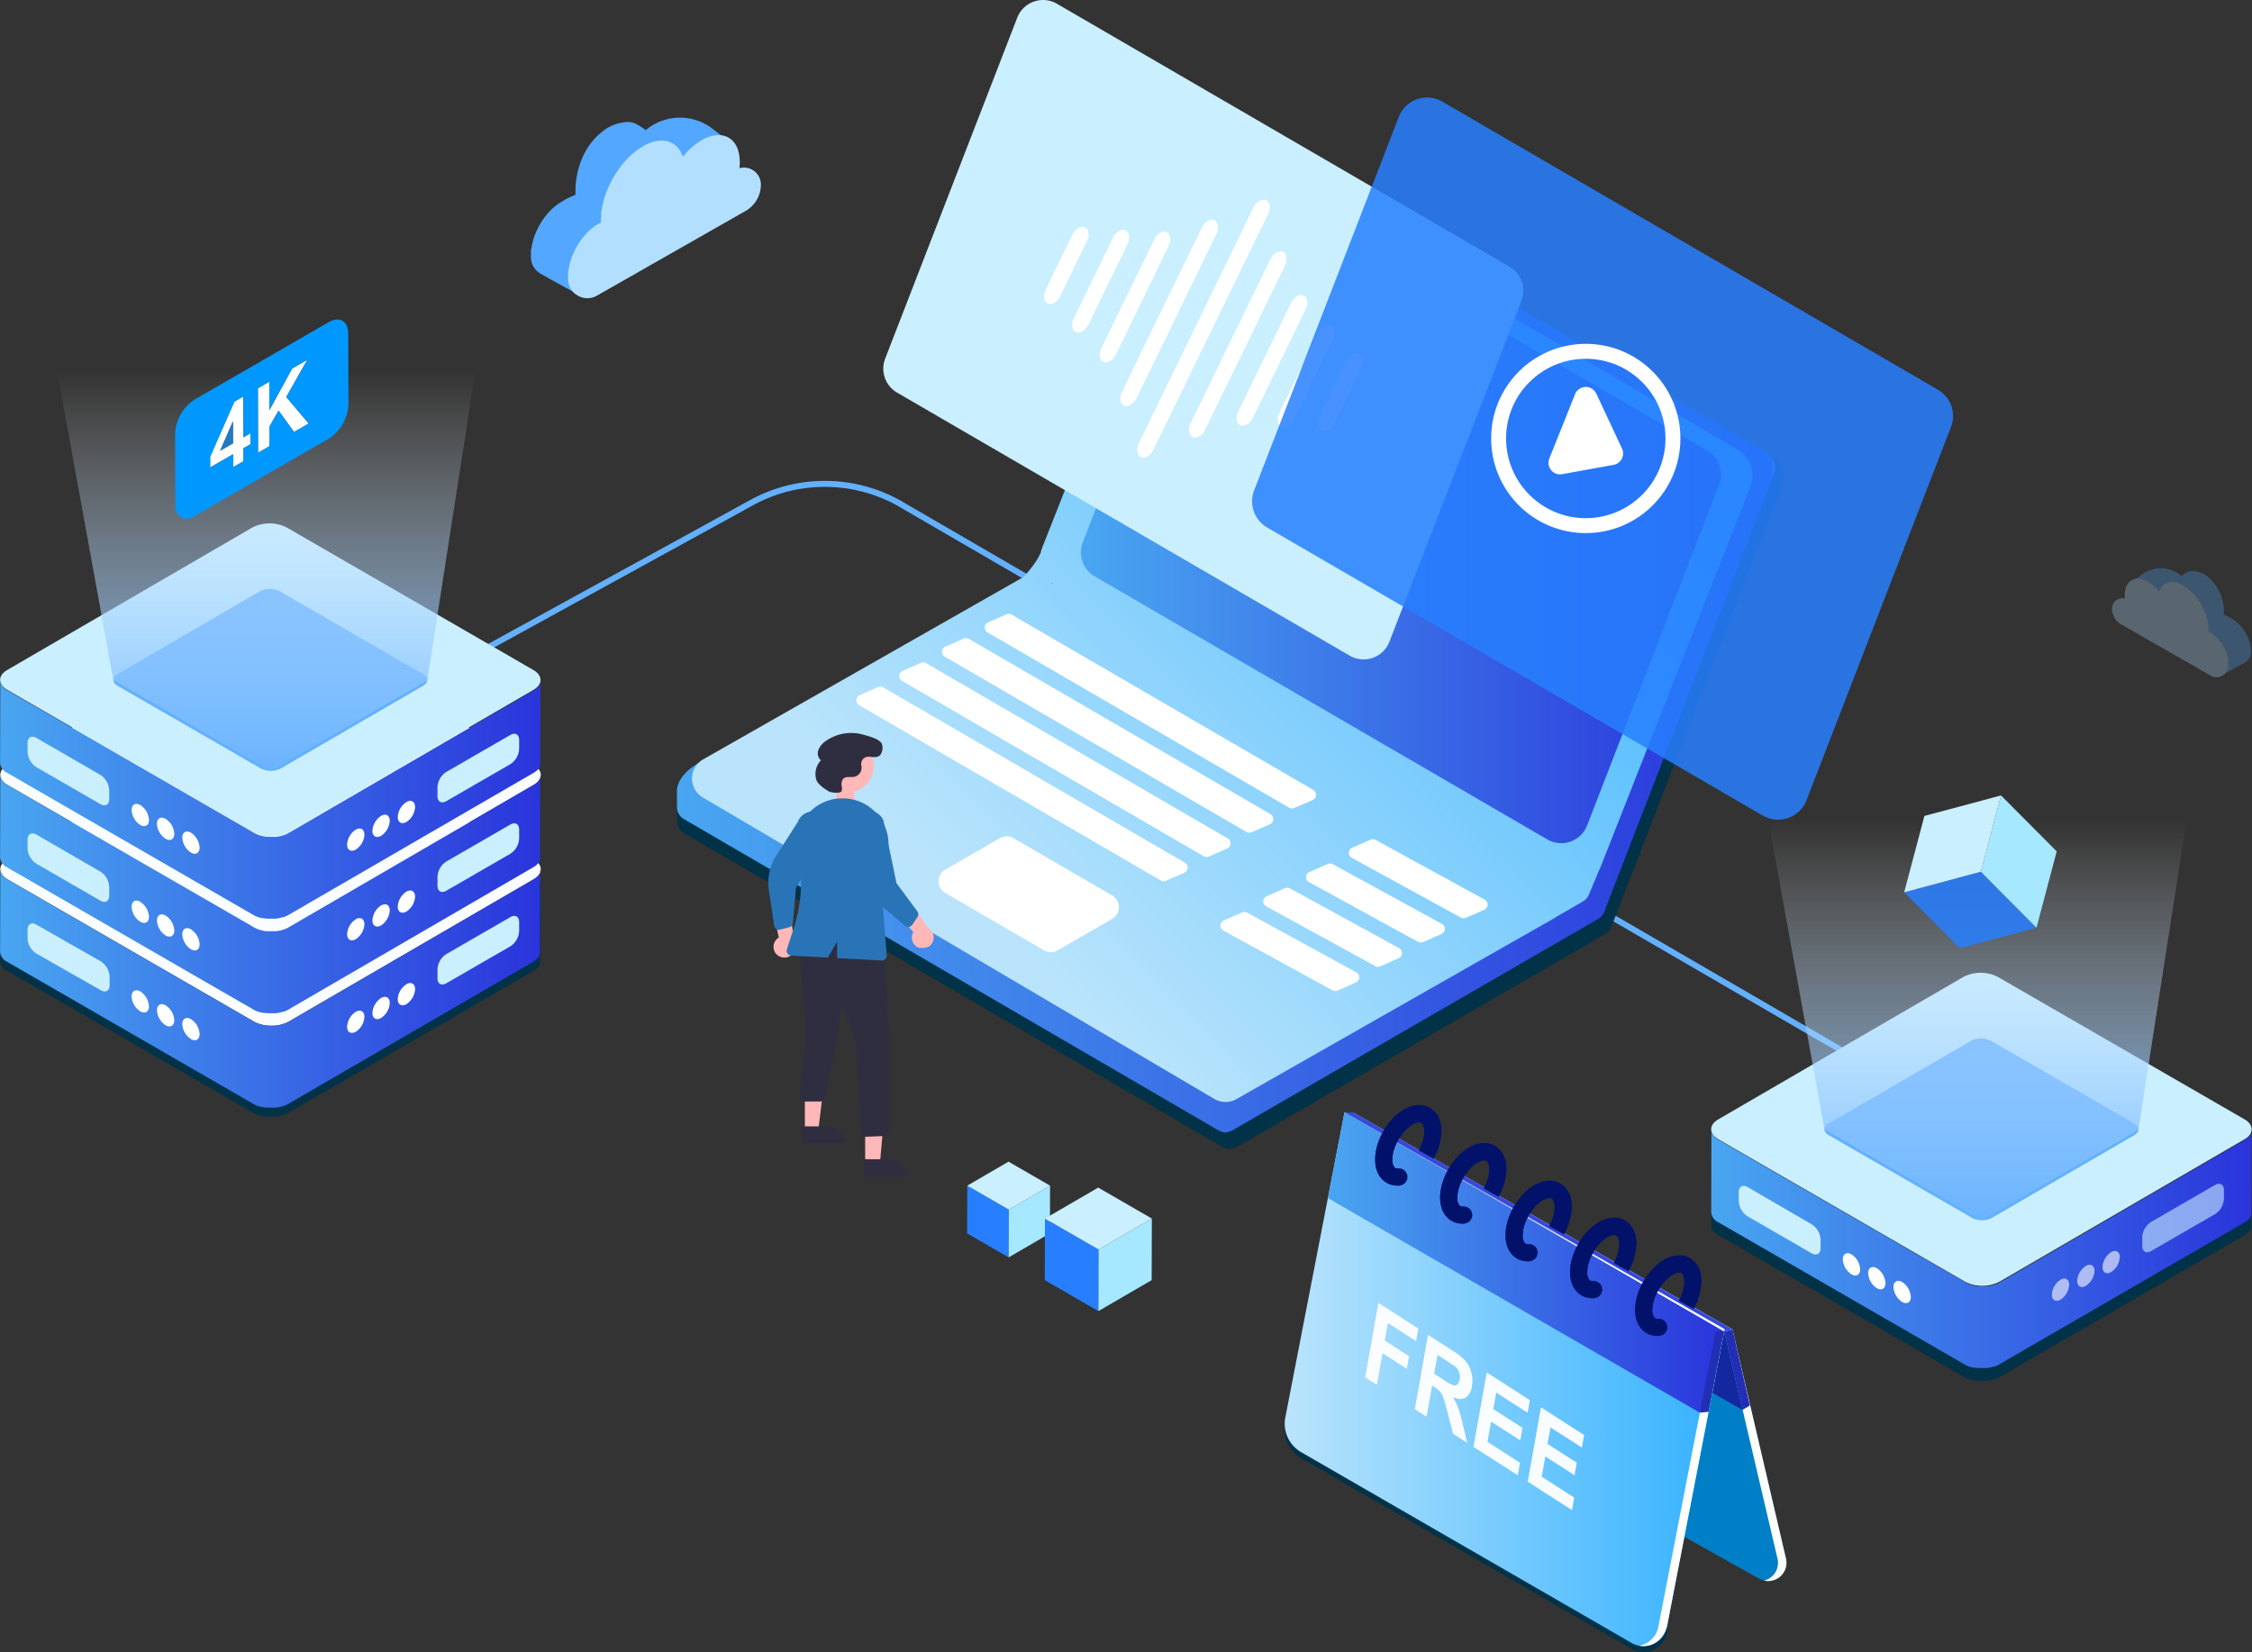 <svg id="图层_1" data-name="图层 1" xmlns="http://www.w3.org/2000/svg" xmlns:xlink="http://www.w3.org/1999/xlink" viewBox="0 0 754.1 553.24"><rect x="0" y="0" width="754.1" height="553.24" fill="#333333" stroke="none"/><defs><style>.cls-1,.cls-2,.cls-26{fill:none;}.cls-2{stroke:#63b0ff;stroke-width:2px;}.cls-2,.cls-26{stroke-miterlimit:10;}.cls-3{fill:#023247;}.cls-4{fill:#007fc7;}.cls-5{fill:url(#未命名的渐变_3);}.cls-6{fill:#212fb5;}.cls-7{fill:#13289e;}.cls-8{fill:#3748dd;}.cls-9{fill:url(#未命名的渐变_6);}.cls-10{fill:url(#未命名的渐变_3-2);}.cls-11{fill:url(#未命名的渐变_12);}.cls-12{fill:#02126a;}.cls-13{opacity:0.95;}.cls-14{fill:#fff;}.cls-15{fill:#dbdbdb;}.cls-16{fill:url(#未命名的渐变_12-2);}.cls-17{fill:url(#未命名的渐变_6-2);}.cls-18{fill:url(#未命名的渐变_12-3);}.cls-19{clip-path:url(#clip-path);}.cls-20{clip-path:url(#clip-path-10);}.cls-21{fill:#caefff;}.cls-22{opacity:0.3;}.cls-23{fill:#53a7ff;}.cls-24{fill:#b3dfff;}.cls-25,.cls-37{fill:#277fff;}.cls-25,.cls-36{opacity:0.85;}.cls-25{isolation:isolate;}.cls-26{stroke:#fff;stroke-width:5px;}.cls-27{fill:#fafdff;}.cls-28{fill:url(#未命名的渐变_12-4);}.cls-29{fill:url(#未命名的渐变_12-5);}.cls-30{fill:url(#未命名的渐变_12-6);}.cls-31{fill:#63b0ff;}.cls-32{fill:url(#未命名的渐变_13);}.cls-33{fill:url(#未命名的渐变_12-7);}.cls-34{opacity:0.6;}.cls-35{fill:url(#未命名的渐变_13-2);}.cls-38{fill:#a6e8ff;}.cls-39{fill:#207ac5;}.cls-40{fill:#0098ff;}.cls-41{fill:#ffb8b8;}.cls-42{fill:#2f2e41;}.cls-43{fill:#2974b7;}</style><linearGradient id="未命名的渐变_3" x1="789.4" y1="499.96" x2="934.52" y2="499.96" gradientUnits="userSpaceOnUse"><stop offset="0" stop-color="#9aa6c1"/><stop offset="0.4" stop-color="#c0c8df"/><stop offset="0.7" stop-color="#fff"/><stop offset="1" stop-color="#fdfefa"/></linearGradient><linearGradient id="未命名的渐变_6" x1="766.51" y1="510.86" x2="913.65" y2="510.86" gradientUnits="userSpaceOnUse"><stop offset="0" stop-color="#bae4fc"/><stop offset="1" stop-color="#33b1ff"/></linearGradient><linearGradient id="未命名的渐变_3-2" x1="786.23" y1="510.86" x2="913.81" y2="510.86" xlink:href="#未命名的渐变_3"/><linearGradient id="未命名的渐变_12" x1="444.66" y1="422.78" x2="577.35" y2="422.78" gradientUnits="userSpaceOnUse"><stop offset="0" stop-color="#49a6f1"/><stop offset="1" stop-color="#2a34db"/><stop offset="1" stop-color="#5c75e8"/></linearGradient><linearGradient id="未命名的渐变_12-2" x1="562.95" y1="261.66" x2="930.03" y2="261.66" xlink:href="#未命名的渐变_12"/><linearGradient id="未命名的渐变_6-2" x1="668.9" y1="359.04" x2="878.37" y2="149.56" gradientTransform="translate(1.59 -4.54) rotate(0.35)" xlink:href="#未命名的渐变_6"/><linearGradient id="未命名的渐变_12-3" x1="698.25" y1="220.93" x2="912.59" y2="220.93" xlink:href="#未命名的渐变_12"/><clipPath id="clip-path" transform="translate(-336.3 -48.99)"><rect class="cls-1" x="623.08" y="254.56" width="211.34" height="126.3"/></clipPath><clipPath id="clip-path-10" transform="translate(-336.3 -48.99)"><rect class="cls-1" x="632.09" y="49" width="214.32" height="220.81"/></clipPath><linearGradient id="未命名的渐变_12-4" x1="336.3" y1="380.11" x2="517.39" y2="380.11" xlink:href="#未命名的渐变_12"/><linearGradient id="未命名的渐变_12-5" x1="336.3" y1="348.5" x2="517.39" y2="348.5" xlink:href="#未命名的渐变_12"/><linearGradient id="未命名的渐变_12-6" x1="336.33" y1="316.86" x2="517.42" y2="316.86" xlink:href="#未命名的渐变_12"/><linearGradient id="未命名的渐变_13" x1="88.82" y1="97.56" x2="88.82" y2="264.42" gradientUnits="userSpaceOnUse"><stop offset="0.16" stop-color="#fff" stop-opacity="0"/><stop offset="1" stop-color="#63b0ff"/></linearGradient><linearGradient id="未命名的渐变_12-7" x1="909.31" y1="467.37" x2="1090.4" y2="467.37" xlink:href="#未命名的渐变_12"/><linearGradient id="未命名的渐变_13-2" x1="661.82" y1="248.04" x2="661.82" y2="414.9" xlink:href="#未命名的渐变_13"/></defs><title>media-player banner</title><path class="cls-2" d="M981,417,639.27,218.61A51,51,0,0,0,588,217.3l-207.58,114" transform="translate(-336.3 -48.99)"/><path class="cls-3" d="M1089.59,432.7a2.3,2.3,0,0,1,0,.26,1.6,1.6,0,0,1,0,.21c0,.08,0,.16-.07.25a1.67,1.67,0,0,1-.08.2,1.92,1.92,0,0,1-.12.25,1.74,1.74,0,0,1-.11.18,2.75,2.75,0,0,1-.19.28l-.13.17a3,3,0,0,1-.35.37,1.59,1.59,0,0,1-.13.13l-.24.2-.23.18a2.9,2.9,0,0,1-.29.19,3.28,3.28,0,0,1-.31.2l-81.32,46.94c-.24.14-.5.27-.76.39l-.23.1-.63.24-.24.08-.42.12-.32.09-.45.1-.31.06c-.31.05-.62.1-.93.13l-.28,0-.56,0h-1.17l-.42,0-.38,0-.41,0-.37-.05-.43-.08-.34-.07-.51-.12-.28-.07c-.3-.09-.59-.18-.87-.29l-.12-.05a7.81,7.81,0,0,1-1.09-.52L911.8,435a4.08,4.08,0,0,1-2.39-3.35l-.08,27.6a4.06,4.06,0,0,0,2.39,3.35l82.64,47.71a7.81,7.81,0,0,0,1.09.52l.07,0,.05,0a8.07,8.07,0,0,0,.87.29l.07,0,.21.05.51.12.13,0,.21,0,.43.08.17,0,.2,0,.41.05.19,0h.19l.42,0h1.17l.56,0h.29c.31,0,.62-.08.93-.13h.05l.26-.06.44-.1.32-.09.42-.12.09,0,.15-.05a5.87,5.87,0,0,0,.63-.24l.23-.1a6.8,6.8,0,0,0,.76-.39L1088,462.58l.1-.06.21-.14.29-.19.23-.18c.08-.07.17-.13.24-.2l0,0,.08-.09a4,4,0,0,0,.35-.37l.07-.08.06-.09c.07-.09.13-.19.19-.28s.06-.08.08-.12l0-.06c0-.08.08-.17.12-.25s0-.1.07-.14,0,0,0-.05a1.82,1.82,0,0,0,.07-.25c0-.05,0-.11,0-.16a.09.09,0,0,1,0-.05,2.3,2.3,0,0,0,0-.26s0-.11,0-.16v-.07l-.69-26.83A.53.53,0,0,0,1089.59,432.7Z" transform="translate(-336.3 -48.99)"/><path class="cls-3" d="M517.35,343.43a2.3,2.3,0,0,1,0,.26,1.6,1.6,0,0,1-.05.21c0,.08,0,.16-.07.25a1.67,1.67,0,0,1-.08.2,1.92,1.92,0,0,1-.12.25,1.74,1.74,0,0,1-.11.18,2.75,2.75,0,0,1-.19.28l-.13.17a3,3,0,0,1-.35.37l-.13.13-.24.2-.23.18a2.9,2.9,0,0,1-.29.19,3.28,3.28,0,0,1-.31.2l-82.09,47.71c-.24.14-.5.27-.76.39l-.23.1q-.31.14-.63.24l-.24.08-.42.12-.32.09-.45.1-.31.06c-.31.05-.62.1-.93.13l-.28,0-.56,0h-1.17l-.42,0-.38,0-.41,0-.37-.05-.43-.08-.34-.07-.51-.12-.28-.07c-.3-.09-.59-.18-.87-.29l-.12-.05a7.81,7.81,0,0,1-1.09-.52L338.8,346.5a4.08,4.08,0,0,1-2.39-3.35l-.08,27.6a4.06,4.06,0,0,0,2.39,3.35l82.64,47.71a7.81,7.81,0,0,0,1.09.52l.07,0,.05,0a8.07,8.07,0,0,0,.87.29l.07,0,.21.05.51.12.13,0,.21,0,.43.08.17,0,.2,0,.41.05.19,0h.19l.42,0h1.17l.56,0h.29c.31,0,.62-.08.93-.13h.05l.26-.06.44-.1.32-.09.42-.12.09,0,.15-.05a5.87,5.87,0,0,0,.63-.24l.23-.1a6.8,6.8,0,0,0,.76-.39L515,374.08l.1-.06.21-.14.29-.19.23-.18c.08-.07.17-.13.24-.2l.05,0,.08-.09a4,4,0,0,0,.35-.37l.07-.08.06-.09c.07-.09.13-.19.19-.28s.06-.08.08-.12l0-.06c0-.08.08-.17.12-.25l.07-.14s0,0,0-.05a1.82,1.82,0,0,0,.07-.25c0-.05,0-.11,0-.16a.09.09,0,0,1,0-.05,2.3,2.3,0,0,0,0-.26s0-.11,0-.16v-.07l.08-27.6A.64.64,0,0,0,517.35,343.43Z" transform="translate(-336.3 -48.99)"/><path class="cls-3" d="M769.52,513.49,895,585l-.52,10.76a8,8,0,0,1-11.83,5.39L772,537.27a11,11,0,0,1-5.3-11.62Z" transform="translate(-336.3 -48.99)"/><path class="cls-4" d="M789.4,421.48l127,72.69,17.9,76.69a6.11,6.11,0,0,1-9,6.74L808.09,512Z" transform="translate(-336.3 -48.99)"/><path class="cls-5" d="M934.34,570.86l-17.9-76.69-127-72.69.47,1.93,123.78,71.47,17.81,76a6.1,6.1,0,0,1-4.49,7.4A6.12,6.12,0,0,0,934.34,570.86Z" transform="translate(-336.3 -48.99)"/><polygon class="cls-6" points="580.14 445.18 585.97 470.67 583.44 472.14 577.35 445.89 580.14 445.18"/><polygon class="cls-7" points="583.44 472.14 560.92 459.25 559.79 435.75 577.35 445.89 583.44 472.14"/><polygon class="cls-8" points="580.14 445.18 453.1 372.49 450.22 372.5 577.35 445.89 580.14 445.18"/><path class="cls-9" d="M786.52,421.49l127.13,73.4-19.17,98.88a8,8,0,0,1-11.83,5.39L772,535.28a11,11,0,0,1-5.3-11.62Z" transform="translate(-336.3 -48.99)"/><path class="cls-10" d="M786.52,421.49l-.29,1.49,124.55,71.91-19.17,98.88a8,8,0,0,1-6.4,6.33c4.14.76,8.41-1.88,9.43-7.14l19.17-98.88Z" transform="translate(-336.3 -48.99)"/><polygon class="cls-11" points="444.66 401.21 569.21 473.07 577.35 445.89 450.22 372.5 444.66 401.21"/><polygon class="cls-6" points="574.48 445.89 569.21 473.07 572.14 472.76 577.35 445.89 574.48 445.89"/><path class="cls-12" d="M804.24,446a7,7,0,0,1-4.81-1.82c-1.21-1.11-2.64-3.2-2.64-6.91,0-6.25,4.24-13.6,9.65-16.72,3.07-1.77,6.23-2,8.68-.56s3.85,4.25,3.85,7.8a19.52,19.52,0,0,1-2.62,9.22l-5-2.79a14,14,0,0,0,1.9-6.42c0-1.39-.38-2.47-1-2.82s-1.73-.13-2.93.56c-3.61,2.09-6.78,7.58-6.78,11.75a3.79,3.79,0,0,0,.78,2.68,1.32,1.32,0,0,0,1.13.3L805,446Z" transform="translate(-336.3 -48.99)"/><path class="cls-12" d="M804.24,446a7,7,0,0,1-4.81-1.82c-1.21-1.11-2.64-3.2-2.64-6.91,0-6.25,4.24-13.6,9.65-16.72,3.07-1.77,6.23-2,8.68-.56s3.85,4.25,3.85,7.8a2.87,2.87,0,0,1-5.74,0c0-1.39-.38-2.47-1-2.82s-1.73-.13-2.93.56c-3.61,2.09-6.78,7.58-6.78,11.75a3.79,3.79,0,0,0,.78,2.68,1.32,1.32,0,0,0,1.13.3A2.87,2.87,0,1,1,805,446Z" transform="translate(-336.3 -48.99)"/><path class="cls-12" d="M826,458.74a7,7,0,0,1-4.81-1.82c-1.21-1.11-2.64-3.2-2.64-6.91,0-6.25,4.24-13.6,9.65-16.72,3.07-1.77,6.23-2,8.68-.56s3.85,4.25,3.85,7.8a19.52,19.52,0,0,1-2.62,9.22l-5-2.79a14,14,0,0,0,1.9-6.42c0-1.39-.37-2.47-1-2.82s-1.73-.13-2.93.56c-3.61,2.09-6.78,7.58-6.78,11.75a3.79,3.79,0,0,0,.78,2.68,1.34,1.34,0,0,0,1.13.3l.5,5.72Z" transform="translate(-336.3 -48.99)"/><path class="cls-12" d="M826,458.74a7,7,0,0,1-4.81-1.82c-1.21-1.11-2.64-3.2-2.64-6.91,0-6.25,4.24-13.6,9.65-16.72,3.07-1.77,6.23-2,8.68-.56s3.85,4.25,3.85,7.8a2.87,2.87,0,0,1-5.74,0c0-1.39-.37-2.47-1-2.82s-1.73-.13-2.93.56c-3.61,2.09-6.78,7.58-6.78,11.75a3.79,3.79,0,0,0,.78,2.68,1.34,1.34,0,0,0,1.13.3,2.87,2.87,0,1,1,.5,5.72Z" transform="translate(-336.3 -48.99)"/><path class="cls-12" d="M847.88,471.35a7,7,0,0,1-4.8-1.82c-1.21-1.11-2.64-3.2-2.64-6.91,0-6.25,4.24-13.6,9.65-16.72,3.07-1.77,6.23-2,8.68-.56s3.85,4.25,3.85,7.8a19.52,19.52,0,0,1-2.62,9.22l-5-2.79a13.93,13.93,0,0,0,1.89-6.42c0-1.39-.38-2.47-1-2.82s-1.73-.13-2.93.56c-3.61,2.09-6.78,7.58-6.78,11.75a3.79,3.79,0,0,0,.78,2.68,1.32,1.32,0,0,0,1.13.3l.5,5.72Z" transform="translate(-336.3 -48.99)"/><path class="cls-12" d="M847.88,471.35a7,7,0,0,1-4.8-1.82c-1.21-1.11-2.64-3.2-2.64-6.91,0-6.25,4.24-13.6,9.65-16.72,3.07-1.77,6.23-2,8.68-.56s3.85,4.25,3.85,7.8a2.87,2.87,0,1,1-5.74,0c0-1.39-.38-2.47-1-2.82s-1.73-.13-2.93.56c-3.61,2.09-6.78,7.58-6.78,11.75a3.79,3.79,0,0,0,.78,2.68,1.32,1.32,0,0,0,1.13.3,2.87,2.87,0,1,1,.5,5.72Z" transform="translate(-336.3 -48.99)"/><path class="cls-12" d="M869.52,483.72a7,7,0,0,1-4.81-1.82c-1.21-1.11-2.64-3.2-2.64-6.91,0-6.25,4.24-13.6,9.65-16.72,3.07-1.77,6.23-2,8.68-.56s3.85,4.25,3.85,7.79a19.52,19.52,0,0,1-2.62,9.22l-5-2.79a14,14,0,0,0,1.9-6.42c0-1.39-.38-2.47-1-2.82s-1.73-.13-2.94.56c-3.61,2.09-6.78,7.58-6.78,11.75a3.79,3.79,0,0,0,.78,2.68,1.32,1.32,0,0,0,1.13.3l.5,5.72Z" transform="translate(-336.3 -48.99)"/><path class="cls-12" d="M869.52,483.72a7,7,0,0,1-4.81-1.82c-1.21-1.11-2.64-3.2-2.64-6.91,0-6.25,4.24-13.6,9.65-16.72,3.07-1.77,6.23-2,8.68-.56s3.85,4.25,3.85,7.79a2.87,2.87,0,0,1-5.74,0c0-1.39-.38-2.47-1-2.82s-1.73-.13-2.94.56c-3.61,2.09-6.78,7.58-6.78,11.75a3.79,3.79,0,0,0,.78,2.68,1.32,1.32,0,0,0,1.13.3,2.87,2.87,0,1,1,.5,5.72Z" transform="translate(-336.3 -48.99)"/><path class="cls-12" d="M891.31,496.34a7,7,0,0,1-4.81-1.82c-1.21-1.11-2.65-3.2-2.65-6.91,0-6.25,4.24-13.6,9.66-16.72,3.07-1.77,6.23-2,8.68-.56s3.85,4.25,3.85,7.8a19.52,19.52,0,0,1-2.62,9.22l-5-2.79a13.93,13.93,0,0,0,1.89-6.42c0-1.39-.38-2.47-1-2.82s-1.73-.13-2.93.56c-3.61,2.09-6.78,7.58-6.78,11.75a3.79,3.79,0,0,0,.78,2.68,1.32,1.32,0,0,0,1.13.3l.5,5.72Z" transform="translate(-336.3 -48.99)"/><path class="cls-12" d="M891.31,496.34a7,7,0,0,1-4.81-1.82c-1.21-1.11-2.65-3.2-2.65-6.91,0-6.25,4.24-13.6,9.66-16.72,3.07-1.77,6.23-2,8.68-.56s3.85,4.25,3.85,7.8a2.87,2.87,0,0,1-5.74,0c0-1.39-.38-2.47-1-2.82s-1.73-.13-2.93.56c-3.61,2.09-6.78,7.58-6.78,11.75a3.79,3.79,0,0,0,.78,2.68,1.32,1.32,0,0,0,1.13.3,2.87,2.87,0,1,1,.5,5.72Z" transform="translate(-336.3 -48.99)"/><g class="cls-13"><polygon class="cls-14" points="474.93 444.89 474.18 449.1 464.75 443.04 463.7 448.94 471.84 454.17 471.09 458.38 462.96 453.16 461.07 463.74 457.14 461.22 461.57 436.31 474.93 444.89"/><path class="cls-14" d="M826.07,525.74l1.51,6.39-4.71-3L821,521.87c-.67-2.59-1.14-4.25-1.42-5a6.34,6.34,0,0,0-1-1.8,9.21,9.21,0,0,0-1.93-1.55l-.8-.51L814,523.41l-3.94-2.53L814.48,496l8.28,5.32a19.54,19.54,0,0,1,4.42,3.58,9.54,9.54,0,0,1,1.84,3.84,10.61,10.61,0,0,1,.15,4.48,5.27,5.27,0,0,1-2.11,3.8q-1.62,1-4.27-.18a19.59,19.59,0,0,1,1.74,3.45A47.94,47.94,0,0,1,826.07,525.74Zm-6.61-14.84a16.54,16.54,0,0,0,3.59,2,1.41,1.41,0,0,0,1.29-.34,2.85,2.85,0,0,0,.73-1.62,4.5,4.5,0,0,0-1.47-4.3c-.31-.26-1.26-.9-2.86-1.93l-3.07-2L816.55,509l2.91,1.87" transform="translate(-336.3 -48.99)"/><polygon class="cls-14" points="512.29 468.88 511.54 473.09 501.03 466.34 500.04 471.87 509.82 478.15 509.08 482.34 499.3 476.06 498.09 482.84 508.98 489.83 508.23 494.03 493.41 484.51 497.84 459.6 512.29 468.88"/><polygon class="cls-14" points="530.45 480.55 529.7 484.75 519.18 478 518.2 483.53 527.99 489.81 527.24 494.01 517.46 487.72 516.25 494.5 527.14 501.5 526.39 505.69 511.57 496.17 516 471.26 530.45 480.55"/></g><polygon class="cls-15" points="513.62 296.05 347.35 199.42 347.43 199.55 513.69 296.18 513.62 296.05"/><path class="cls-3" d="M927.2,200.26l-177-101.08c-6.29-3.75-13.39,3.52-14.51,7.62-.44,1.62,1.77-.66,2.88-1.07l8.23-3.09h0L921,204.82a1.13,1.13,0,0,1,.58.84,11.65,11.65,0,0,0,1.2,3.35,1.21,1.21,0,0,1,0,1L868.93,351.07a3.37,3.37,0,0,1-1.48,1.72L749.75,423a3.39,3.39,0,0,1-3.4,0L568.92,317a1.22,1.22,0,0,1-.37-1.75l3-4.14a1.22,1.22,0,0,0-1.63-1.74c-4.24,2.68-6.42,5.51-6.85,8.74,0,.25,0,5.9,0,5.9a4.63,4.63,0,0,0,2.3,4L745.52,433a8.49,8.49,0,0,0,1.72.71,3,3,0,0,0,1.64,0,7.62,7.62,0,0,0,1.72-.69l123.25-71.25a4.63,4.63,0,0,0,2-2.34L933.31,211l.23-.9c1-3.09-.65-7.56-6.34-9.87" transform="translate(-336.3 -48.99)"/><path id="SVGID" class="cls-16" d="M745.27,99.6h0m0,0h0m0,0h0m0,0h0m0,0h0m0,0h0m0,0h0m0,0h0m0,0h0m-11,4.12c-.44,1.6,1.76-.65,2.86-1.07l8.16-3.06h0L918.21,201a1.13,1.13,0,0,1,.58.83,11.75,11.75,0,0,0,1.19,3.32,1.23,1.23,0,0,1,0,.94L866.58,346.12a3.44,3.44,0,0,1-1.46,1.71l-116.81,69.7a3.37,3.37,0,0,1-3.38,0L568.83,312.3a1.2,1.2,0,0,1-.36-1.74l2.94-4.11a1.2,1.2,0,0,0-1.62-1.72c-4.21,2.66-6.38,5.47-6.8,8.67,0,.25,0,5.85,0,5.85a4.59,4.59,0,0,0,2.28,4L744.11,427.4a7.76,7.76,0,0,0,1.7.7,3,3,0,0,0,1.63,0,7.56,7.56,0,0,0,1.71-.69l122.32-70.71a4.55,4.55,0,0,0,2-2.32l57-147.27a3.24,3.24,0,0,0,.2-.9h0s.76-4.66-4.88-6.94l-.2-.13-176.87-103a7,7,0,0,0-3.68-1c-5.07,0-9.82,5.31-10.72,8.59" transform="translate(-336.3 -48.99)"/><path class="cls-17" d="M918.16,199.59,749.87,100.41a10.08,10.08,0,0,0-14.5,5L685.71,231.34a1.46,1.46,0,0,0-.28.71l-.16.41a10.76,10.76,0,0,0-.47,1.56c-1.75,4.16-5.95,8.34-5.95,8.34h0a4.09,4.09,0,0,0-.47.23l-106.64,60.7a7.37,7.37,0,0,0-.09,12.75L742.93,417a7.37,7.37,0,0,0,7.38.06L857,356.33c.19-.11.36-.24.54-.36h0l8.88-5.15a4.55,4.55,0,0,0,1.92-2.19l3.58-8.59h0a10.16,10.16,0,0,0,.46-1L922.43,212a10.08,10.08,0,0,0-4.27-12.39M688.33,244.16l.22,0a9.2,9.2,0,0,0,1,.66Z" transform="translate(-336.3 -48.99)"/><path class="cls-18" d="M854.43,330.08,702.87,242a9.28,9.28,0,0,1-4-11.37L743.1,116.44a9.28,9.28,0,0,1,13.31-4.67L908,199.85a9.29,9.29,0,0,1,4,11.37L867.75,325.41a9.28,9.28,0,0,1-13.32,4.67" transform="translate(-336.3 -48.99)"/><g class="cls-19"><path class="cls-14" d="M685.93,367.27,652.82,348a4.5,4.5,0,0,1,0-7.79l18.3-10.57a4.51,4.51,0,0,1,4.52,0l33.11,19.24a4.51,4.51,0,0,1,0,7.8l-18.3,10.57a4.56,4.56,0,0,1-4.52,0" transform="translate(-336.3 -48.99)"/></g><g class="cls-19"><path class="cls-14" d="M768,319.48l-101-58.7a1.89,1.89,0,0,1,.19-3.37l6.15-2.7a1.88,1.88,0,0,1,1.71.1l101,58.7a1.89,1.89,0,0,1-.19,3.37l-6.15,2.69a1.88,1.88,0,0,1-1.71-.09" transform="translate(-336.3 -48.99)"/></g><g class="cls-19"><path class="cls-14" d="M753.69,327.6l-101-58.7a1.89,1.89,0,0,1,.19-3.37l6.15-2.7a1.88,1.88,0,0,1,1.71.1l101,58.7a1.89,1.89,0,0,1-.19,3.37l-6.15,2.7a1.91,1.91,0,0,1-1.71-.1" transform="translate(-336.3 -48.99)"/></g><g class="cls-19"><path class="cls-14" d="M739.36,335.72l-101-58.7a1.89,1.89,0,0,1,.19-3.37l6.15-2.69a1.88,1.88,0,0,1,1.71.1l101,58.7a1.89,1.89,0,0,1-.19,3.37l-6.15,2.69a1.94,1.94,0,0,1-1.71-.1" transform="translate(-336.3 -48.99)"/></g><g class="cls-19"><path class="cls-14" d="M725,343.84l-101-58.7a1.89,1.89,0,0,1,.19-3.37l6.15-2.7a1.88,1.88,0,0,1,1.71.1l101,58.7a1.89,1.89,0,0,1-.19,3.37l-6.15,2.69a1.88,1.88,0,0,1-1.71-.09" transform="translate(-336.3 -48.99)"/></g><g class="cls-19"><path class="cls-14" d="M825.43,356.24l-36.52-20a1.89,1.89,0,0,1,.19-3.37l6.15-2.7a1.88,1.88,0,0,1,1.71.1l36.53,20a1.89,1.89,0,0,1-.19,3.37l-6.15,2.7a1.9,1.9,0,0,1-1.72-.1" transform="translate(-336.3 -48.99)"/></g><g class="cls-19"><path class="cls-14" d="M811.1,364.36l-36.52-20a1.89,1.89,0,0,1,.19-3.37l6.15-2.69a1.88,1.88,0,0,1,1.71.1l36.53,20a1.89,1.89,0,0,1-.19,3.37l-6.15,2.69a1.9,1.9,0,0,1-1.72-.1" transform="translate(-336.3 -48.99)"/></g><g class="cls-19"><path class="cls-14" d="M796.77,372.48l-36.52-20a1.89,1.89,0,0,1,.19-3.37l6.15-2.7a1.88,1.88,0,0,1,1.71.1l36.53,20a1.89,1.89,0,0,1-.19,3.37l-6.15,2.69a1.9,1.9,0,0,1-1.72-.09" transform="translate(-336.3 -48.99)"/></g><g class="cls-19"><path class="cls-14" d="M782.44,380.6l-36.52-20a1.89,1.89,0,0,1,.19-3.37l6.15-2.7a1.88,1.88,0,0,1,1.71.1l36.53,20a1.89,1.89,0,0,1-.19,3.37l-6.15,2.7a1.9,1.9,0,0,1-1.72-.1" transform="translate(-336.3 -48.99)"/></g><g class="cls-20"><path class="cls-21" d="M788.26,268.55,636.7,180.47a9.29,9.29,0,0,1-4-11.37L676.93,54.92a9.27,9.27,0,0,1,13.3-4.67l151.56,88.07a9.29,9.29,0,0,1,4,11.37L801.56,263.87a9.27,9.27,0,0,1-13.3,4.68" transform="translate(-336.3 -48.99)"/></g><g class="cls-20"><path class="cls-14" d="M726.21,178.78" transform="translate(-336.3 -48.99)"/></g><path class="cls-14" d="M758.64,116a2.12,2.12,0,0,1,1.59,0c1.34.62,1.64,2.74.68,4.72l-38.37,78.87a4.87,4.87,0,0,1-2.6,2.52,2.08,2.08,0,0,1-1.59,0c-1.34-.61-1.65-2.74-.68-4.72L756,118.51A4.81,4.81,0,0,1,758.64,116Z" transform="translate(-336.3 -48.99)"/><path class="cls-14" d="M789.82,167.46a2.12,2.12,0,0,1,1.59,0c1.34.62,1.64,2.74.68,4.72l-8.93,18.36a4.81,4.81,0,0,1-2.6,2.51,2.13,2.13,0,0,1-1.59,0c-1.34-.62-1.64-2.75-.68-4.73L787.22,170A4.9,4.9,0,0,1,789.82,167.46Z" transform="translate(-336.3 -48.99)"/><path class="cls-14" d="M780.42,157.9a2.13,2.13,0,0,1,1.59,0c1.34.62,1.65,2.75.68,4.73l-13.07,26.87A4.81,4.81,0,0,1,767,192a2.13,2.13,0,0,1-1.59,0c-1.34-.62-1.64-2.75-.68-4.73l13.08-26.87A4.76,4.76,0,0,1,780.42,157.9Z" transform="translate(-336.3 -48.99)"/><path class="cls-14" d="M771.23,147.9a2.08,2.08,0,0,1,1.59,0c1.34.62,1.64,2.74.68,4.73l-17.65,36.26a4.81,4.81,0,0,1-2.6,2.51,2.13,2.13,0,0,1-1.59,0c-1.34-.62-1.65-2.75-.68-4.73l17.64-36.26A4.88,4.88,0,0,1,771.23,147.9Z" transform="translate(-336.3 -48.99)"/><path class="cls-14" d="M741.32,122.71a2.13,2.13,0,0,1,1.59,0c1.34.62,1.64,2.75.68,4.73L716.91,182.3a4.87,4.87,0,0,1-2.6,2.52,2.12,2.12,0,0,1-1.59,0c-1.34-.62-1.64-2.74-.68-4.73l26.68-54.83A4.83,4.83,0,0,1,741.32,122.71Z" transform="translate(-336.3 -48.99)"/><path class="cls-14" d="M764.27,133.31a2.08,2.08,0,0,1,1.59,0c1.34.62,1.64,2.74.68,4.73l-26.68,54.83a4.87,4.87,0,0,1-2.6,2.52,2.13,2.13,0,0,1-1.59,0c-1.34-.62-1.64-2.74-.67-4.73l26.67-54.83A4.85,4.85,0,0,1,764.27,133.31Z" transform="translate(-336.3 -48.99)"/><path class="cls-14" d="M711.57,126.09a2.13,2.13,0,0,1,1.59,0c1.34.62,1.65,2.75.68,4.73l-13.07,26.87a4.81,4.81,0,0,1-2.6,2.51,2.13,2.13,0,0,1-1.59,0c-1.34-.62-1.64-2.75-.68-4.73L709,128.6A4.81,4.81,0,0,1,711.57,126.09Z" transform="translate(-336.3 -48.99)"/><path class="cls-14" d="M698,125.05a2.08,2.08,0,0,1,1.59,0c1.34.61,1.65,2.74.68,4.72l-8.93,18.36a4.81,4.81,0,0,1-2.6,2.51,2.13,2.13,0,0,1-1.59,0c-1.34-.62-1.65-2.75-.68-4.73l8.92-18.35A4.88,4.88,0,0,1,698,125.05Z" transform="translate(-336.3 -48.99)"/><path class="cls-14" d="M725.33,126.69a2.13,2.13,0,0,1,1.59,0c1.34.62,1.64,2.75.68,4.73L710,167.71a4.87,4.87,0,0,1-2.6,2.52,2.12,2.12,0,0,1-1.59,0c-1.34-.62-1.64-2.74-.67-4.73l17.64-36.26A4.87,4.87,0,0,1,725.33,126.69Z" transform="translate(-336.3 -48.99)"/><g class="cls-22"><path class="cls-1" d="M1067.49,242.41h0S1067.49,242.42,1067.49,242.41Z" transform="translate(-336.3 -48.99)"/><path class="cls-23" d="M1067,242a10.74,10.74,0,0,0-13.66-.49l-1.71,1.3c-.29.26,3.72,1.84,3.76,2.24a3.43,3.43,0,0,0-4.33,3.31h0a6.11,6.11,0,0,0,.81,3l15.58-8.94A3.79,3.79,0,0,0,1067,242Z" transform="translate(-336.3 -48.99)"/><path class="cls-23" d="M1089.94,265.83a13.56,13.56,0,0,0-6-9.48c-.17-.1-.34-.18-.5-.26l-14.84,8.51,13,9.81s5.47-3,6.62-3.69a2.53,2.53,0,0,0,.27-.18h0a3.12,3.12,0,0,0,.59-.56,3.79,3.79,0,0,0,.94-2.53v-1.58Z" transform="translate(-336.3 -48.99)"/><path class="cls-23" d="M1081,254.86c0-.22,0-.44,0-.67a15.25,15.25,0,0,0-5.34-12,8.55,8.55,0,0,0-5.3-2c-1.28,0-2.27.73-3.61,1.67-.38.27-.72.57-1.12.8l-13.78,7.9a5.77,5.77,0,0,0,2.1,2.12l17.47,12.14,12-8.32C1084.36,256.18,1081.05,254.87,1081,254.86Z" transform="translate(-336.3 -48.99)"/><path class="cls-24" d="M1082.45,270.27a13.56,13.56,0,0,0-6-9.48c-.2-.11-.39-.21-.59-.3,0-.24,0-.48,0-.73,0-5.39-3.82-12-8.49-14.71-3.76-2.17-7-1.16-8.07,2.12a13.82,13.82,0,0,0-3.79-3.35c-4.24-2.45-7.71-.45-7.71,4.45,0,.39,0,.78.07,1.18a3.43,3.43,0,0,0-4.33,3.31h0a6.14,6.14,0,0,0,3.08,5.33l30,17.17a3.84,3.84,0,0,0,4-.1,2.53,2.53,0,0,0,.27-.18h0a3.12,3.12,0,0,0,.59-.56,3.79,3.79,0,0,0,.94-2.53v-1.58Z" transform="translate(-336.3 -48.99)"/></g><path class="cls-1" d="M551.43,93.61h0S551.43,93.62,551.43,93.61Z" transform="translate(-336.3 -48.99)"/><path class="cls-23" d="M552.19,92.87a17.79,17.79,0,0,1,22.63-.81l2.83,2.15c.48.43-6.16,3.05-6.23,3.71a5.68,5.68,0,0,1,7.18,5.48h0a10.18,10.18,0,0,1-1.34,5L551.45,93.63A6.36,6.36,0,0,1,552.19,92.87Z" transform="translate(-336.3 -48.99)"/><path class="cls-23" d="M514.24,132.4c.66-6,4.86-12.79,9.9-15.71.28-.16.56-.3.83-.43l24.58,14.1L528.1,146.61s-9.07-4.91-11-6.12a5,5,0,0,1-.45-.3h0a5,5,0,0,1-1-.93,6.35,6.35,0,0,1-1.56-4.19v-2.61Z" transform="translate(-336.3 -48.99)"/><path class="cls-23" d="M529,114.22c0-.36,0-.73,0-1.11,0-8.27,3.43-15.68,8.85-19.93a14.15,14.15,0,0,1,8.78-3.33c2.12,0,3.76,1.2,6,2.77.62.44,1.2.95,1.86,1.33L577.25,107a9.42,9.42,0,0,1-3.48,3.5l-28.93,20.11-20-13.77C523.48,116.41,529,114.24,529,114.22Z" transform="translate(-336.3 -48.99)"/><path class="cls-24" d="M526.64,139.75c.66-6,4.86-12.79,9.9-15.71a10,10,0,0,1,1-.5c0-.39,0-.79,0-1.2,0-8.93,6.33-19.9,14.07-24.36,6.22-3.59,11.53-1.92,13.37,3.51a23.3,23.3,0,0,1,6.28-5.55c7-4,12.77-.74,12.77,7.37a18.74,18.74,0,0,1-.12,2,5.68,5.68,0,0,1,7.18,5.48h0a10.19,10.19,0,0,1-5.1,8.83L536.18,148a6.37,6.37,0,0,1-6.64-.16,5,5,0,0,1-.45-.3h0a5,5,0,0,1-1-.93,6.35,6.35,0,0,1-1.56-4.19v-2.61Z" transform="translate(-336.3 -48.99)"/><path class="cls-25" d="M926.63,322.14l-166-96.5a10.16,10.16,0,0,1-4.37-12.45l48.45-125.1A10.16,10.16,0,0,1,819.24,83l166,96.5a10.16,10.16,0,0,1,4.37,12.45L941.21,317a10.17,10.17,0,0,1-14.58,5.11" transform="translate(-336.3 -48.99)"/><circle class="cls-26" cx="531.01" cy="146.83" r="29.19"/><path class="cls-14" d="M863.72,181l-8.61,21.53a3.87,3.87,0,0,0,4.29,5.25l17.23-3.13a3.87,3.87,0,0,0,2.81-5.45l-8.61-18.4A3.88,3.88,0,0,0,863.72,181Z" transform="translate(-336.3 -48.99)"/><path class="cls-23" d="M384.34,265.55" transform="translate(-336.3 -48.99)"/><path class="cls-27" d="M515,336.76c3.17,1.83,3.19,4.83,0,6.66l-82.09,47.71a12.71,12.71,0,0,1-11.49,0l-82.64-47.71c-3.17-1.83-3.19-4.83,0-6.66l82.09-47.71a12.71,12.71,0,0,1,11.49,0Z" transform="translate(-336.3 -48.99)"/><path class="cls-28" d="M517.35,340.35a2.3,2.3,0,0,1,0,.26,1.6,1.6,0,0,1-.05.21c0,.08,0,.16-.07.25a1.67,1.67,0,0,1-.08.2,1.92,1.92,0,0,1-.12.25,1.74,1.74,0,0,1-.11.18,2.75,2.75,0,0,1-.19.28l-.13.17a3,3,0,0,1-.35.37l-.13.13-.24.2-.23.18a2.9,2.9,0,0,1-.29.19,3.28,3.28,0,0,1-.31.2l-82.09,47.71c-.24.14-.5.27-.76.39l-.23.1-.63.24-.24.08-.42.12-.32.09-.45.1-.31.06c-.31.05-.62.1-.93.13l-.28,0-.56,0h-1.17l-.42,0-.38,0-.41-.05-.37,0-.43-.08-.34-.07-.51-.12-.28-.07c-.3-.09-.59-.18-.87-.29l-.12-.05a7.81,7.81,0,0,1-1.09-.52l-82.64-47.71a4.08,4.08,0,0,1-2.39-3.35l-.08,27.6a4.06,4.06,0,0,0,2.39,3.35l82.64,47.71a7.81,7.81,0,0,0,1.09.52l.07,0,.05,0a8.07,8.07,0,0,0,.87.29l.07,0,.21.05.51.12.13,0,.21,0,.43.08.17,0,.2,0,.41.05.19,0h.19l.42,0h1.17l.56,0h.29c.31,0,.62-.08.93-.13h.05l.26-.06.44-.1.32-.09.42-.12.09,0,.15-.05a5.87,5.87,0,0,0,.63-.24l.23-.1a6.8,6.8,0,0,0,.76-.39L514.94,371l.1-.06.21-.14.29-.19.23-.18c.08-.07.17-.13.24-.2l0,0,.08-.09a4,4,0,0,0,.35-.37l.07-.08.06-.09c.07-.09.13-.19.19-.28s.06-.08.08-.12l0-.06c.05-.08.08-.17.12-.25s.05-.1.07-.14,0,0,0-.05a1.82,1.82,0,0,0,.07-.25c0-.05,0-.11,0-.16a.09.09,0,0,1,0,0,2.3,2.3,0,0,0,0-.26s0-.11,0-.16v-.07l.08-27.6A1.24,1.24,0,0,0,517.35,340.35Z" transform="translate(-336.3 -48.99)"/><path class="cls-27" d="M515,305.16c3.17,1.83,3.19,4.83,0,6.66l-82.09,47.71a12.71,12.71,0,0,1-11.49,0l-82.64-47.71c-3.17-1.83-3.19-4.83,0-6.66l82.09-47.71a12.71,12.71,0,0,1,11.49,0Z" transform="translate(-336.3 -48.99)"/><path class="cls-29" d="M517.35,308.74a2.3,2.3,0,0,1,0,.26,1.6,1.6,0,0,1-.05.21c0,.08,0,.16-.07.25a1.67,1.67,0,0,1-.08.2,1.92,1.92,0,0,1-.12.25,1.74,1.74,0,0,1-.11.18,2.75,2.75,0,0,1-.19.28l-.13.17a3,3,0,0,1-.35.37l-.13.13-.24.2-.23.18a2.9,2.9,0,0,1-.29.19,3.28,3.28,0,0,1-.31.2l-82.09,47.71c-.24.14-.5.27-.76.39l-.23.1q-.31.14-.63.24l-.24.08-.42.12-.32.09-.45.1-.31.06c-.31.05-.62.1-.93.13l-.28,0-.56,0h-1.17l-.42,0-.38,0-.41,0-.37-.05-.43-.08-.34-.07-.51-.12-.28-.07c-.3-.09-.59-.18-.87-.29l-.12-.05a7.81,7.81,0,0,1-1.09-.52l-82.64-47.71a4.08,4.08,0,0,1-2.39-3.35l-.08,27.6a4.06,4.06,0,0,0,2.39,3.35l82.64,47.71a7.81,7.81,0,0,0,1.09.52l.07,0,.05,0a8.07,8.07,0,0,0,.87.29l.07,0,.21.05c.17,0,.34.09.51.12l.13,0,.21,0,.43.08.17,0,.2,0,.41.05.19,0h.19l.42,0h1.17l.56,0h.29c.31,0,.62-.08.93-.13h.05l.26-.06.44-.1.32-.09.42-.12.09,0,.15,0a5.87,5.87,0,0,0,.63-.24l.23-.1a6.8,6.8,0,0,0,.76-.39l82.09-47.71.1-.06.21-.14.29-.19.23-.18c.08-.07.17-.13.24-.2l0,0,.08-.09a4,4,0,0,0,.35-.37l.07-.08.06-.09c.07-.09.13-.19.19-.28s.06-.08.08-.12l0-.06c.05-.08.08-.17.12-.25s.05-.1.07-.14,0,0,0-.05a1.82,1.82,0,0,0,.07-.25c0-.05,0-.11,0-.16a.09.09,0,0,1,0-.05,2.3,2.3,0,0,0,0-.26c0-.05,0-.11,0-.16v-.07l.08-27.6A1.43,1.43,0,0,0,517.35,308.74Z" transform="translate(-336.3 -48.99)"/><path class="cls-21" d="M514.91,273.36c3.17,1.83,3.19,4.83,0,6.66l-82.09,47.71a12.71,12.71,0,0,1-11.49,0L338.73,280c-3.17-1.83-3.19-4.83,0-6.66l82.09-47.71a12.71,12.71,0,0,1,11.49,0Z" transform="translate(-336.3 -48.99)"/><path class="cls-30" d="M517.35,277.14a2.3,2.3,0,0,1,0,.26,1.6,1.6,0,0,1-.05.21c0,.08,0,.16-.07.25a1.67,1.67,0,0,1-.08.2,1.92,1.92,0,0,1-.12.25,1.74,1.74,0,0,1-.11.18,2.75,2.75,0,0,1-.19.28l-.13.17a3,3,0,0,1-.35.37l-.13.13-.24.2-.23.18a2.9,2.9,0,0,1-.29.19,3.28,3.28,0,0,1-.31.2l-82.09,47.71c-.24.14-.5.27-.76.39l-.23.1-.63.24-.24.08-.42.12-.32.09-.45.1-.31.06c-.31,0-.62.1-.93.13l-.28,0-.56,0h-1.17l-.42,0-.38,0-.41-.05-.37-.05-.43-.08-.34-.07-.51-.12-.28-.07c-.3-.09-.59-.18-.87-.29l-.12-.05a7.81,7.81,0,0,1-1.09-.52L338.8,280.2a4.08,4.08,0,0,1-2.39-3.35l-.08,27.6a4.06,4.06,0,0,0,2.39,3.35l82.64,47.71a7.81,7.81,0,0,0,1.09.52l.07,0,.05,0a8.07,8.07,0,0,0,.87.29l.07,0,.21.05c.17,0,.34.09.51.12l.13,0,.21,0,.43.08.17,0,.2,0,.41.05.19,0h.19l.42,0h1.17l.56,0h.29c.31,0,.62-.08.93-.13h.05l.26-.06.44-.1.32-.09.42-.12.09,0,.15,0a5.87,5.87,0,0,0,.63-.24l.23-.1a6.8,6.8,0,0,0,.76-.39L515,307.78l.1-.06.21-.14.29-.19.23-.18c.08-.07.17-.13.24-.2l.05,0,.08-.09a4,4,0,0,0,.35-.37l.07-.08.06-.09c.07-.09.13-.19.19-.28l.08-.12,0-.06c0-.08.08-.17.12-.25l.07-.14s0,0,0-.05a1.82,1.82,0,0,0,.07-.25c0-.05,0-.11,0-.16a.09.09,0,0,1,0,0,2.3,2.3,0,0,0,0-.26c0-.05,0-.11,0-.16v-.07l.08-27.6A.63.63,0,0,0,517.35,277.14Z" transform="translate(-336.3 -48.99)"/><path class="cls-31" d="M478,274.75c1.84,1.06,1.85,2.8,0,3.87l-47.68,27.71a7.41,7.41,0,0,1-6.68,0l-48-27.71c-1.84-1.06-1.85-2.8,0-3.87L423.31,247a7.39,7.39,0,0,1,6.67,0Z" transform="translate(-336.3 -48.99)"/><path class="cls-21" d="M369.94,308.5a6.45,6.45,0,0,1,2.93,5.09v3c0,1.87-1.32,2.62-2.95,1.68l-21.46-12.39a6.48,6.48,0,0,1-2.93-5.08V297.8c0-1.87,1.33-2.63,3-1.69Z" transform="translate(-336.3 -48.99)"/><path class="cls-14" d="M383.29,318.58a6.38,6.38,0,0,1,2.89,5c0,1.83-1.32,2.58-2.91,1.66a6.39,6.39,0,0,1-2.89-5C380.39,318.41,381.7,317.66,383.29,318.58Z" transform="translate(-336.3 -48.99)"/><path class="cls-14" d="M391.77,323.21a6.38,6.38,0,0,1,2.89,5c0,1.83-1.32,2.58-2.91,1.66a6.39,6.39,0,0,1-2.89-5C388.87,323,390.18,322.29,391.77,323.21Z" transform="translate(-336.3 -48.99)"/><path class="cls-14" d="M400.25,327.83a6.38,6.38,0,0,1,2.89,5c0,1.83-1.32,2.58-2.91,1.66a6.39,6.39,0,0,1-2.89-5C397.35,327.66,398.66,326.91,400.25,327.83Z" transform="translate(-336.3 -48.99)"/><path class="cls-21" d="M369.94,340.88a6.45,6.45,0,0,1,2.93,5.09v2.95c0,1.87-1.32,2.62-2.95,1.68l-21.46-12.39a6.48,6.48,0,0,1-2.93-5.08v-2.95c0-1.87,1.33-2.63,3-1.69Z" transform="translate(-336.3 -48.99)"/><path class="cls-14" d="M383.29,351a6.38,6.38,0,0,1,2.89,5c0,1.83-1.32,2.58-2.91,1.66a6.39,6.39,0,0,1-2.89-5C380.39,350.79,381.7,350,383.29,351Z" transform="translate(-336.3 -48.99)"/><path class="cls-14" d="M391.77,355.59a6.38,6.38,0,0,1,2.89,5c0,1.83-1.32,2.58-2.91,1.66a6.39,6.39,0,0,1-2.89-5C388.87,355.41,390.18,354.67,391.77,355.59Z" transform="translate(-336.3 -48.99)"/><path class="cls-14" d="M400.25,360.21a6.38,6.38,0,0,1,2.89,5c0,1.83-1.32,2.58-2.91,1.66a6.39,6.39,0,0,1-2.89-5C397.35,360,398.66,359.29,400.25,360.21Z" transform="translate(-336.3 -48.99)"/><path class="cls-21" d="M370,370.88a6.46,6.46,0,0,1,3,5.07v2.95c0,1.87-1.31,2.63-2.94,1.7l-21.53-12.26a6.46,6.46,0,0,1-3-5.06v-2.95c0-1.87,1.31-2.63,2.94-1.71Z" transform="translate(-336.3 -48.99)"/><path class="cls-14" d="M383.29,381a6.38,6.38,0,0,1,2.89,5c0,1.83-1.32,2.58-2.91,1.66a6.39,6.39,0,0,1-2.89-5C380.39,380.85,381.7,380.11,383.29,381Z" transform="translate(-336.3 -48.99)"/><path class="cls-14" d="M391.77,385.65a6.38,6.38,0,0,1,2.89,5c0,1.83-1.32,2.58-2.91,1.66a6.39,6.39,0,0,1-2.89-5C388.87,385.48,390.18,384.73,391.77,385.65Z" transform="translate(-336.3 -48.99)"/><path class="cls-14" d="M400.25,390.28a6.38,6.38,0,0,1,2.89,5c0,1.83-1.32,2.58-2.91,1.66a6.39,6.39,0,0,1-2.89-5C397.35,390.1,398.66,389.36,400.25,390.28Z" transform="translate(-336.3 -48.99)"/><polygon class="cls-32" points="37.94 227.69 14.42 98.38 163.21 98.38 143.07 227.86 90.59 258.17 37.94 227.69"/><path class="cls-21" d="M1087.91,423.83c3.17,1.83,3.19,4.83,0,6.66l-82.09,47.71a12.71,12.71,0,0,1-11.49,0l-82.64-47.71c-3.17-1.83-3.19-4.83,0-6.66l82.09-47.71a12.71,12.71,0,0,1,11.49,0Z" transform="translate(-336.3 -48.99)"/><path class="cls-33" d="M1090.36,427.61a2.3,2.3,0,0,1,0,.26,1.6,1.6,0,0,1,0,.21c0,.08,0,.16-.07.25a1.67,1.67,0,0,1-.08.2,1.92,1.92,0,0,1-.12.25,1.74,1.74,0,0,1-.11.18,2.75,2.75,0,0,1-.19.28l-.13.17a3,3,0,0,1-.35.37,1.59,1.59,0,0,1-.13.13l-.24.2-.23.18a2.9,2.9,0,0,1-.29.19,3.28,3.28,0,0,1-.31.2l-82.09,47.71c-.24.14-.5.27-.76.39l-.23.1-.63.24-.24.08-.42.12-.32.09-.45.1-.31.06c-.31.05-.62.1-.93.13l-.28,0-.56,0h-1.17l-.42,0-.38,0-.41,0-.37-.05-.43-.08-.34-.07-.51-.12-.28-.07c-.3-.09-.59-.18-.87-.29l-.12-.05a7.81,7.81,0,0,1-1.09-.52L911.78,430.7a4.08,4.08,0,0,1-2.39-3.35l-.08,27.6a4.06,4.06,0,0,0,2.39,3.35L994.34,506a7.81,7.81,0,0,0,1.09.52l.07,0,0,0a8.07,8.07,0,0,0,.87.29l.07,0,.21.05c.17,0,.34.09.51.12l.13,0,.21,0,.43.08.17,0,.2,0,.41.05.19,0h.19l.42,0h1.17l.56,0h.29c.31,0,.62-.08.93-.13h0l.26-.06.44-.1.32-.09.42-.12.09,0,.15,0a5.87,5.87,0,0,0,.63-.24l.23-.1a6.8,6.8,0,0,0,.76-.39L1088,458.28l.1-.06.21-.14.29-.19.23-.18c.08-.07.17-.13.24-.2l0,0,.08-.09a4,4,0,0,0,.35-.37l.07-.08.06-.09c.07-.09.13-.19.19-.28s.06-.08.08-.12l0-.06c0-.08.08-.17.12-.25l.07-.14s0,0,0-.05a1.82,1.82,0,0,0,.07-.25c0-.05,0-.11,0-.16a.09.09,0,0,1,0,0,2.3,2.3,0,0,0,0-.26c0-.05,0-.11,0-.16V455l.08-27.6A1.7,1.7,0,0,0,1090.36,427.61Z" transform="translate(-336.3 -48.99)"/><path class="cls-31" d="M1051,425.23c1.84,1.06,1.85,2.8,0,3.87l-47.68,27.71a7.41,7.41,0,0,1-6.68,0l-48-27.71c-1.84-1.06-1.85-2.8,0-3.87l47.68-27.71a7.39,7.39,0,0,1,6.67,0Z" transform="translate(-336.3 -48.99)"/><path class="cls-21" d="M943,459a6.45,6.45,0,0,1,2.93,5.09V467c0,1.87-1.32,2.62-3,1.68l-21.46-12.39a6.48,6.48,0,0,1-2.93-5.08v-3c0-1.87,1.33-2.63,3-1.69Z" transform="translate(-336.3 -48.99)"/><path class="cls-14" d="M956.3,469.06a6.38,6.38,0,0,1,2.89,5c0,1.83-1.32,2.58-2.91,1.66a6.39,6.39,0,0,1-2.89-5C953.39,468.89,954.7,468.14,956.3,469.06Z" transform="translate(-336.3 -48.99)"/><path class="cls-14" d="M964.78,473.69a6.38,6.38,0,0,1,2.89,5c0,1.83-1.32,2.58-2.91,1.66a6.39,6.39,0,0,1-2.89-5C961.87,473.51,963.18,472.77,964.78,473.69Z" transform="translate(-336.3 -48.99)"/><path class="cls-14" d="M973.26,478.31a6.38,6.38,0,0,1,2.89,5c0,1.83-1.32,2.58-2.91,1.66a6.39,6.39,0,0,1-2.89-5C970.35,478.14,971.66,477.39,973.26,478.31Z" transform="translate(-336.3 -48.99)"/><g class="cls-34"><path class="cls-21" d="M1056.58,458.21a6.45,6.45,0,0,0-2.93,5.09v2.95c0,1.87,1.32,2.62,2.95,1.68l21.46-12.39a6.48,6.48,0,0,0,2.93-5.08v-2.95c0-1.87-1.33-2.63-3-1.69Z" transform="translate(-336.3 -48.99)"/><path class="cls-14" d="M1043.23,468.29a6.38,6.38,0,0,0-2.89,5c0,1.83,1.32,2.58,2.91,1.66a6.39,6.39,0,0,0,2.89-5C1046.13,468.12,1044.82,467.37,1043.23,468.29Z" transform="translate(-336.3 -48.99)"/><path class="cls-14" d="M1034.75,472.92a6.38,6.38,0,0,0-2.89,5c0,1.83,1.32,2.58,2.91,1.66a6.39,6.39,0,0,0,2.89-5C1037.65,472.74,1036.34,472,1034.75,472.92Z" transform="translate(-336.3 -48.99)"/><path class="cls-14" d="M1026.27,477.54a6.38,6.38,0,0,0-2.89,5c0,1.83,1.32,2.58,2.91,1.66a6.39,6.39,0,0,0,2.89-5C1029.17,477.37,1027.86,476.62,1026.27,477.54Z" transform="translate(-336.3 -48.99)"/></g><polygon class="cls-35" points="610.94 378.17 587.43 248.86 736.21 248.86 716.07 378.34 663.6 408.65 610.94 378.17"/><g class="cls-36"><polygon class="cls-37" points="663.29 291.92 681.93 310.67 656.27 317.54 637.63 298.8 663.29 291.92"/></g><polygon class="cls-38" points="663.29 291.92 670.06 266.37 688.7 285.11 681.93 310.67 663.29 291.92"/><polygon class="cls-21" points="637.63 298.8 644.4 273.24 670.06 266.37 663.29 291.92 637.63 298.8"/><path class="cls-14" d="M417.8,195.44l2.33-1.35v3.64l-2.33,1.35v4.35l-3.48,2v-4.35l-7.69,4.44v-3.62l8.12-18.42,3-1.74Zm-3.48,2,0-7.38-4.3,9.87,4.32-2.49" transform="translate(-336.3 -48.99)"/><polygon class="cls-39" points="78.02 148.46 73.7 150.96 78 141.09 78.02 148.46"/><polygon class="cls-14" points="102.92 120.46 95.87 132.95 103.37 141.83 98.46 144.66 93.27 137.51 90.2 142.89 90.22 149.42 86.42 151.61 86.36 130.02 90.16 127.83 90.18 137.41 97.82 123.4 102.92 120.46"/><path class="cls-40" d="M446.33,156.89c3.61-2.08,6.57-.39,6.58,3.75l.07,23.88a14.46,14.46,0,0,1-6.54,11.33L401.6,221.74c-3.61,2.09-6.58.4-6.59-3.75l-.07-23.88a14.48,14.48,0,0,1,6.54-11.33Zm-11.57,36.76,4.91-2.84-7.5-8.88,7.05-12.49-5.1,2.94-7.64,14,0-9.59L422.66,179l.06,21.59,3.79-2.19,0-6.53,3.07-5.38,5.2,7.17m-14.61,4.08v-3.64l-2.33,1.35,0-13.7-3,1.74-8.12,18.42v3.62l7.69-4.44v4.35l3.48-2v-4.35l2.34-1.34" transform="translate(-336.3 -48.99)"/><path class="cls-21" d="M485.73,307.5a6.45,6.45,0,0,0-2.93,5.09v3c0,1.87,1.32,2.62,2.95,1.68l21.46-12.39a6.48,6.48,0,0,0,2.93-5.08V296.8c0-1.87-1.33-2.63-2.95-1.69Z" transform="translate(-336.3 -48.99)"/><path class="cls-14" d="M472.38,317.58a6.38,6.38,0,0,0-2.89,5c0,1.83,1.32,2.58,2.91,1.66a6.39,6.39,0,0,0,2.89-5C475.29,317.41,474,316.66,472.38,317.58Z" transform="translate(-336.3 -48.99)"/><path class="cls-14" d="M463.9,322.21a6.38,6.38,0,0,0-2.89,5c0,1.83,1.32,2.58,2.91,1.66a6.39,6.39,0,0,0,2.89-5C466.81,322,465.5,321.29,463.9,322.21Z" transform="translate(-336.3 -48.99)"/><path class="cls-14" d="M455.42,326.83a6.38,6.38,0,0,0-2.89,5c0,1.83,1.32,2.58,2.91,1.66a6.39,6.39,0,0,0,2.89-5C458.33,326.66,457,325.91,455.42,326.83Z" transform="translate(-336.3 -48.99)"/><path class="cls-21" d="M485.73,337.5a6.45,6.45,0,0,0-2.93,5.09v3c0,1.87,1.32,2.62,2.95,1.68l21.46-12.39a6.48,6.48,0,0,0,2.93-5.08V326.8c0-1.87-1.33-2.63-2.95-1.69Z" transform="translate(-336.3 -48.99)"/><path class="cls-14" d="M472.38,347.58a6.38,6.38,0,0,0-2.89,5c0,1.83,1.32,2.58,2.91,1.66a6.39,6.39,0,0,0,2.89-5C475.29,347.41,474,346.66,472.38,347.58Z" transform="translate(-336.3 -48.99)"/><path class="cls-14" d="M463.9,352.21a6.38,6.38,0,0,0-2.89,5c0,1.83,1.32,2.58,2.91,1.66a6.39,6.39,0,0,0,2.89-5C466.81,352,465.5,351.29,463.9,352.21Z" transform="translate(-336.3 -48.99)"/><path class="cls-14" d="M455.42,356.83a6.38,6.38,0,0,0-2.89,5c0,1.83,1.32,2.58,2.91,1.66a6.39,6.39,0,0,0,2.89-5C458.33,356.66,457,355.91,455.42,356.83Z" transform="translate(-336.3 -48.99)"/><path class="cls-21" d="M485.73,368.5a6.45,6.45,0,0,0-2.93,5.09v3c0,1.87,1.32,2.62,2.95,1.68l21.46-12.39a6.48,6.48,0,0,0,2.93-5.08V357.8c0-1.87-1.33-2.63-2.95-1.69Z" transform="translate(-336.3 -48.99)"/><path class="cls-14" d="M472.38,378.58a6.38,6.38,0,0,0-2.89,5c0,1.83,1.32,2.58,2.91,1.66a6.39,6.39,0,0,0,2.89-5C475.29,378.41,474,377.66,472.38,378.58Z" transform="translate(-336.3 -48.99)"/><path class="cls-14" d="M463.9,383.21a6.38,6.38,0,0,0-2.89,5c0,1.83,1.32,2.58,2.91,1.66a6.39,6.39,0,0,0,2.89-5C466.81,383,465.5,382.29,463.9,383.21Z" transform="translate(-336.3 -48.99)"/><path class="cls-14" d="M455.42,387.83a6.38,6.38,0,0,0-2.89,5c0,1.83,1.32,2.58,2.91,1.66a6.39,6.39,0,0,0,2.89-5C458.33,387.66,457,386.91,455.42,387.83Z" transform="translate(-336.3 -48.99)"/><polygon class="cls-41" points="285.7 263.06 286.4 270.04 279.54 270.04 280.47 263.06 285.7 263.06"/><path class="cls-41" d="M644.05,366.39a3.65,3.65,0,0,1-2.19-4.68,3.06,3.06,0,0,1,.27-.58l-8.48-9.82,6.69-.87,7,9.46a3.67,3.67,0,0,1,1,5.07,3.28,3.28,0,0,1-2.77,1.42Z" transform="translate(-336.3 -48.99)"/><path class="cls-41" d="M596.23,368.47a3.64,3.64,0,0,1,.34-5.15,3.85,3.85,0,0,1,.52-.38l-2.7-12.7,6.28,2.46,1.6,11.68a3.67,3.67,0,0,1-6,4.09Z" transform="translate(-336.3 -48.99)"/><polygon class="cls-41" points="289.7 389.01 294.7 389.01 296.54 368.34 289.7 369.01 289.7 389.01"/><path class="cls-42" d="M625.48,437.18h8.77a5.59,5.59,0,0,1,5.59,5.59h0V443H625.48Z" transform="translate(-336.3 -48.99)"/><polygon class="cls-41" points="269.52 378.65 273.98 378.65 276.1 361.47 269.52 361.47 269.52 378.65"/><path class="cls-42" d="M604.69,426.18h8.77a5.59,5.59,0,0,1,5.59,5.59h0V432H604.69Z" transform="translate(-336.3 -48.99)"/><path class="cls-42" d="M626.09,429.67a1.63,1.63,0,0,1-1.62-1.44L623,399l-4.09-12.3a.55.55,0,0,0-1.08,0l-1,9.24-4.24,20.59a1.63,1.63,0,0,1-1.6,1.32h-5.28a1.66,1.66,0,0,1-1.67-1.58v-.08L606,396l-1.89-29.59.09-.05c7.75-4.62,16.89-4.92,27.94-.92l.12,0L634,396l0,31.73a1.64,1.64,0,0,1-1.57,1.68l-6.3.25Z" transform="translate(-336.3 -48.99)"/><circle class="cls-41" cx="283.72" cy="256.48" r="8.92"/><path class="cls-43" d="M640.67,359.4a1.61,1.61,0,0,1-1.28-.37l-9.15-7.68A16.82,16.82,0,0,1,624.42,341l-2.06-13.29a5.28,5.28,0,0,1,4.63-7.19,5.19,5.19,0,0,1,5.17,3.36h0l4.35,20.89,7,9.43a1.64,1.64,0,0,1,0,1.88l-1.72,2.58a1.57,1.57,0,0,1-.76.61A1.2,1.2,0,0,1,640.67,359.4Z" transform="translate(-336.3 -48.99)"/><path class="cls-43" d="M596.27,360.08a1.62,1.62,0,0,1-.72-1.12l-1.79-11.81a16.85,16.85,0,0,1,2.46-11.6l7.24-11.34a5.29,5.29,0,0,1,8.25-2.32,5.19,5.19,0,0,1,1.64,5.92h0l-10.53,18.56-1,11.67a1.63,1.63,0,0,1-1.21,1.44l-3,.8a1.61,1.61,0,0,1-1,0A1.89,1.89,0,0,1,596.27,360.08Z" transform="translate(-336.3 -48.99)"/><path class="cls-43" d="M629.78,321.31a15.2,15.2,0,0,0-12.18-4.93l-.45,0h0a15.14,15.14,0,0,0-10.95,6,15.39,15.39,0,0,0-2.73,12.4,48.08,48.08,0,0,1-1.27,24.65l-2.39,7.43a1.64,1.64,0,0,0,1.05,2.06,1.86,1.86,0,0,0,.41.08l12.24.66,3.13-5.41v5.58l14.87.8h.09a1.63,1.63,0,0,0,1.63-1.64.57.57,0,0,0,0-.13l-1.68-20.84,2.11-14.16A15.28,15.28,0,0,0,629.78,321.31Z" transform="translate(-336.3 -48.99)"/><path class="cls-42" d="M613.82,314c.83.48,4.09.79,4.32-.13h0a3.47,3.47,0,0,0,.07-1.36,3.28,3.28,0,0,1,.41-2.69c.88-.95,2.45-.45,3.73-.69a3.14,3.14,0,0,0,2.45-3.36l-.06-.37a2.49,2.49,0,0,1,.49-2.14,2.44,2.44,0,0,1,2-.86c1.29.07,2.68.46,3.75-.49a4.09,4.09,0,0,0,.66-3.71c-.61-1.76-4.51-2.68-6.21-3.18a14.77,14.77,0,0,0-12.51,2.05,6.63,6.63,0,0,0-2.54,2.94,3.21,3.21,0,0,0,.8,3.6,6.65,6.65,0,0,0-1.54,6.47C610.16,311.7,612.59,313.28,613.82,314Z" transform="translate(-336.3 -48.99)"/><polygon class="cls-37" points="337.81 405.07 337.76 421.05 323.85 413.02 323.9 397.04 337.81 405.07"/><polygon class="cls-38" points="337.81 405.07 351.62 397.04 351.58 413.02 337.76 421.05 337.81 405.07"/><polygon class="cls-21" points="323.9 397.04 337.72 389.01 351.62 397.04 337.81 405.07 323.9 397.04"/><polygon class="cls-37" points="367.86 418.42 367.81 439.05 349.85 428.68 349.91 408.06 367.86 418.42"/><polygon class="cls-38" points="367.86 418.42 385.7 408.06 385.64 428.68 367.81 439.05 367.86 418.42"/><polygon class="cls-21" points="349.91 408.06 367.75 397.69 385.7 408.06 367.86 418.42 349.91 408.06"/></svg>